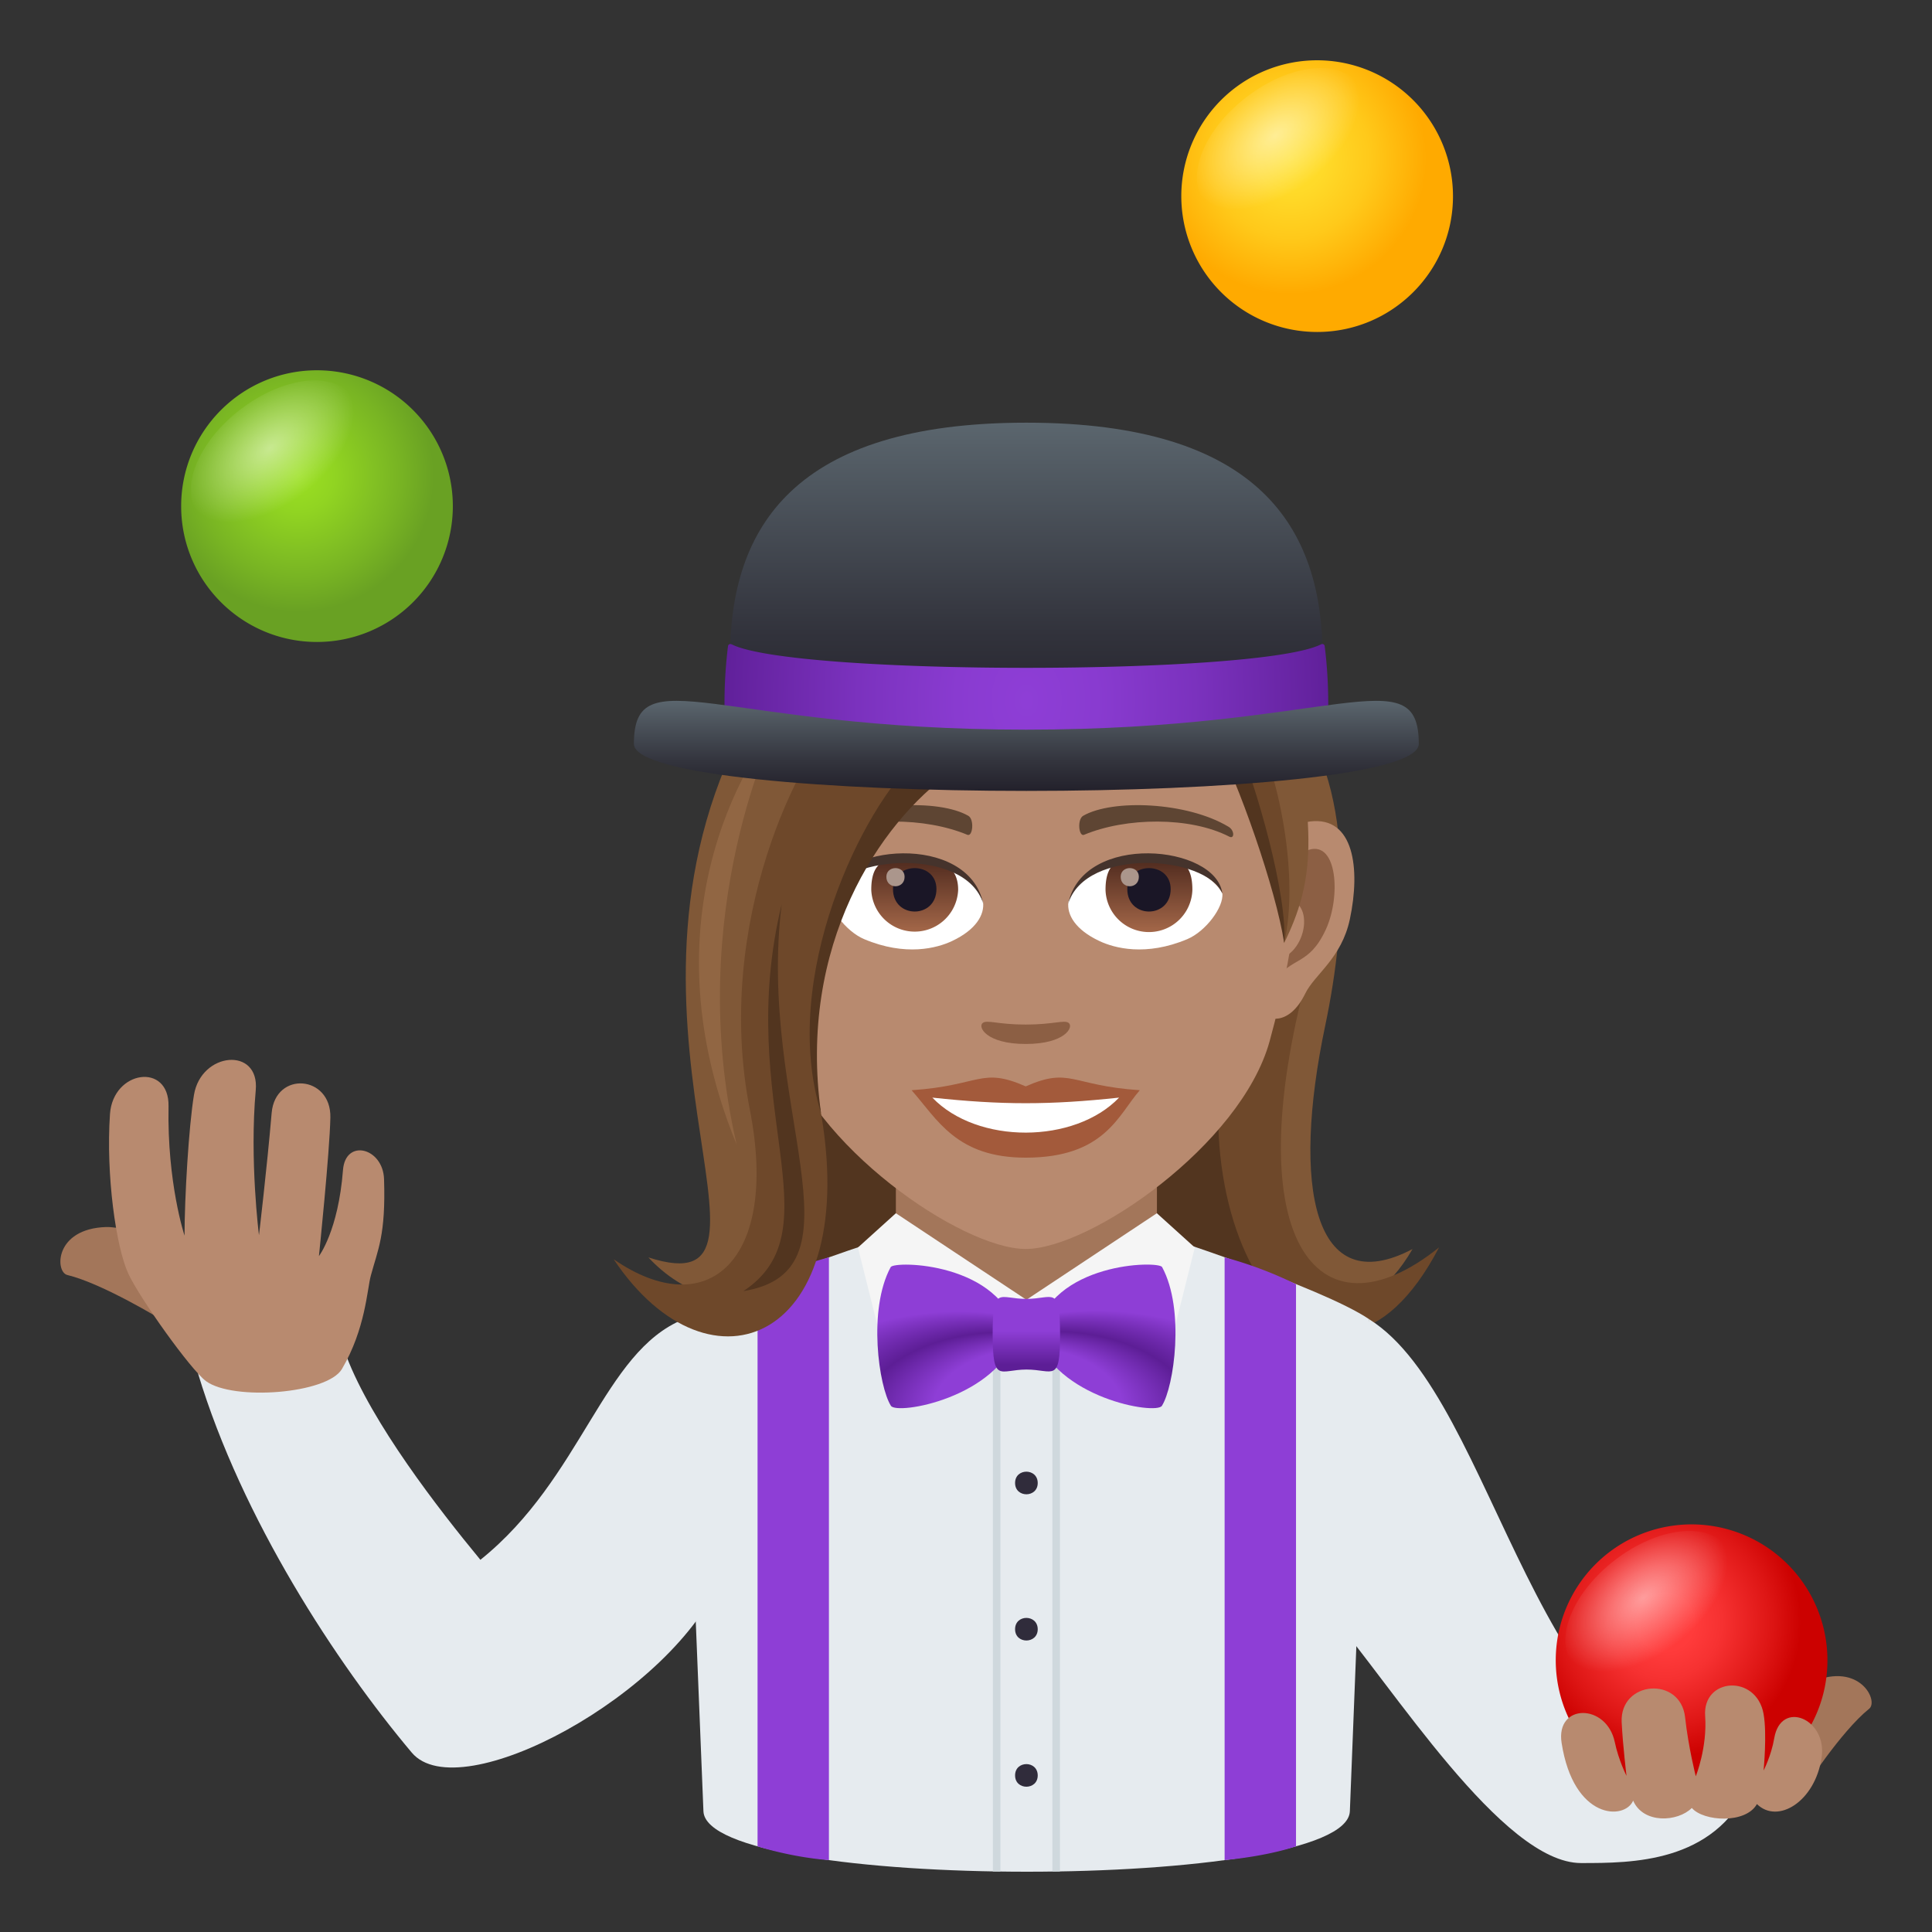<svg xmlns="http://www.w3.org/2000/svg" xml:space="preserve" style="enable-background:new 0 0 64 64" viewBox="0 0 64 64"><rect x="0" y="0" width="64" height="64" fill="#333333" stroke="none"/><path d="M25.858 35.66h16.37v8.203h-16.37z" style="fill:#52351f"/><path d="M43.9 33.973c.734-3.482.986-8.158-1.208-10.596 0 0-1.826-2.127-2.568 4.744-1.034 9.582 3.378 18.89 6.668 13.255-3.285 1.732-4.014-2.073-2.892-7.403z" style="fill:#805837"/><path d="m43.47 31.7-2.518.972c-2.44 8.568 3.104 15.586 6.72 8.648-4.041 3.253-6.86-.257-4.202-9.62z" style="fill:#6e482a"/><path d="M22.643 43.702c-2.672 1.084-3.35 5.258-6.729 7.969-1.406-1.704-3.587-4.522-4.436-6.74 0 0-3.385-.673-4.917.57 1.454 4.814 4.579 9.586 7.079 12.556 1.582 1.881 8.687-1.941 10.267-5.82 0 0 .262-1.736-1.264-8.535z" style="fill:#e6ebef"/><path d="M5.378 43.731c.45.211 1.611-2.158 1.16-2.369 0 0-2.299-.738-3.023-.715-1.713.055-1.694 1.486-1.287 1.588 1.183.287 3.15 1.496 3.15 1.496z" style="fill:#a3765a"/><path d="M5.583 36.647c-.049 2.545.53 4.285.53 4.285 0-1.25.14-3.623.312-4.66.238-1.435 2.178-1.603 2.047-.158-.21 2.31.107 4.803.107 4.803s.262-2.2.42-4.05c.123-1.398 1.973-1.253 1.945.15-.021 1.13-.379 4.593-.379 4.593s.641-.834.797-2.852c.082-1.052 1.325-.74 1.36.301.06 1.854-.203 2.326-.438 3.197-.125.465-.176 1.764-.957 3.094-.484.824-3.6 1.06-4.5.404-.508-.373-2.197-2.746-2.574-3.558-.41-.88-.748-3.272-.61-5.29.1-1.456 1.967-1.72 1.94-.259z" style="fill:#b88a6f"/><path d="M45.357 43.702c4.265 2.668 5.41 14.734 12.58 15.484-1.176 2.533-3.878 2.53-5.563 2.53-2.604 0-6.242-5.86-8.354-8.313 0 0-.188-2.902 1.337-9.701z" style="fill:#e6ebef"/><path d="M22.643 43.702c1.598-1.072 7.313-2.895 7.313-2.895h8.14s5.675 1.817 7.261 2.895l-.641 16.295c-.094 2.677-21.318 2.673-21.414 0l-.659-16.295z" style="fill:#e6ebef"/><path d="M34.862 40.807h.25v21.189h-.25zm-1.972 0h.25v21.189h-.25z" style="fill:#cfd8dd"/><path d="M25.095 42.542a13.056 13.056 0 0 1 2.364-.891v19.968c-1.287-.1-2.364-.457-2.364-.457v-18.62zm17.837 0a13.034 13.034 0 0 0-2.365-.891v19.968c1.527-.148 2.365-.458 2.365-.458v-18.62z" style="fill:#8e3ed6"/><path d="M59.759 59.258c-.313.375-2.43-1.277-2.121-1.654 0 0 1.74-1.619 2.404-1.896 1.568-.658 2.197.638 1.877.896-.936.752-2.16 2.654-2.16 2.654z" style="fill:#a3765a"/><radialGradient id="a" cx="55.161" cy="53.747" r="4.5" gradientUnits="userSpaceOnUse"><stop offset=".212" style="stop-color:#ff3b3b"/><stop offset=".418" style="stop-color:#f63131"/><stop offset=".771" style="stop-color:#de1615"/><stop offset="1" style="stop-color:#cc0100"/></radialGradient><path d="M56.036 50.497a4.5 4.5 0 1 0 0 9c2.484 0 4.5-2.012 4.5-4.496a4.503 4.503 0 0 0-4.5-4.504z" style="fill:url(#a)"/><radialGradient id="b" cx="633.462" cy="-21.299" r="3.202" gradientTransform="matrix(.358 .465 -.792 .61 -189.208 -228.649)" gradientUnits="userSpaceOnUse"><stop offset="0" style="stop-color:#fff"/><stop offset="1" style="stop-color:#fff;stop-opacity:0"/></radialGradient><path d="M55.786 54.663c-1.402 1.078-3.05 1.285-3.684.463-.634-.825-.013-2.366 1.39-3.444 1.4-1.08 3.05-1.287 3.684-.465.634.825.01 2.366-1.39 3.446z" style="opacity:.5;fill:url(#b)"/><path d="M58.774 57.58c-.1.587-.353 1.07-.353 1.07s.119-1.202 0-1.872c-.236-1.324-2.025-1.211-1.936.066.075 1.043-.31 1.998-.31 1.998s-.244-.955-.354-1.953c-.15-1.375-2.166-1.219-2.101.162.037.762.16 1.776.16 1.776s-.262-.516-.387-1.113c-.27-1.297-1.967-1.294-1.763.021.396 2.555 2.09 2.568 2.37 1.914.339.775 1.477.709 1.944.242.385.451 1.789.533 2.156-.129.692.676 1.924-.08 2.143-1.535.195-1.293-1.35-1.935-1.569-.646z" style="fill:#b88a6f"/><path d="M29.677 38.368h8.648v4.689h-8.648z" style="fill:#a3765a"/><path d="m38.323 40.19 1.256 1.135-1.08 4.318L34 43.057l4.323-2.867z" style="fill:#f5f5f5"/><path d="m29.677 40.19-1.256 1.135 1.08 4.318 4.5-2.586-4.324-2.867z" style="fill:#f5f5f5"/><radialGradient id="c" cx="585.344" cy="-103.737" r="14.901" fx="573.422" fy="-98.331" gradientTransform="matrix(-.867 -0 -0 -.525 534.143 -5.673)" gradientUnits="userSpaceOnUse"><stop offset=".261" style="stop-color:#8e3ed6"/><stop offset=".364" style="stop-color:#5d1e96"/><stop offset=".503" style="stop-color:#8e3ed6"/></radialGradient><path d="M33.69 44.204c-.647 2.105-3.981 2.676-4.177 2.365-.4-.63-.772-3.184-.008-4.594.117-.217 3.691-.168 4.184 2.229z" style="fill:url(#c)"/><radialGradient id="d" cx="107.11" cy="-103.411" r="14.906" fx="95.184" fy="-98.002" gradientTransform="matrix(.867 -0 0 -.525 -51.408 -5.528)" gradientUnits="userSpaceOnUse"><stop offset=".261" style="stop-color:#8e3ed6"/><stop offset=".364" style="stop-color:#5d1e96"/><stop offset=".503" style="stop-color:#8e3ed6"/></radialGradient><path d="M34.31 44.204c.646 2.105 3.982 2.676 4.18 2.365.398-.63.769-3.186.006-4.596-.118-.216-3.69-.166-4.186 2.23z" style="fill:url(#d)"/><linearGradient id="e" x1="71.796" x2="71.796" y1="45.585" y2="43.117" gradientTransform="matrix(1.136 -0 -0 1 -47.544 -.138)" gradientUnits="userSpaceOnUse"><stop offset=".097" style="stop-color:#5d1e96"/><stop offset=".551" style="stop-color:#8e3ed6"/></linearGradient><path d="M34.003 45.368c-.895.002-1.114.476-1.12-1.168 0-1.647.223-1.17 1.117-1.172.893 0 1.114-.477 1.116 1.17.002 1.64-.22 1.17-1.113 1.17z" style="fill:url(#e)"/><path d="M33.626 49.126c-.001-.5.748-.5.75 0 0 .498-.75.5-.75 0zm0 4.844c-.001-.5.748-.5.75 0 0 .497-.75.5-.75 0zm0 4.843c-.001-.5.748-.5.75 0 0 .498-.75.5-.75 0z" style="fill:#302c3b"/><radialGradient id="f" cx="42.757" cy="5.247" r="4.5" gradientUnits="userSpaceOnUse"><stop offset="0" style="stop-color:#ffe02e"/><stop offset=".249" style="stop-color:#ffda29"/><stop offset=".586" style="stop-color:#ffc91a"/><stop offset=".971" style="stop-color:#ffac02"/><stop offset="1" style="stop-color:#fa0"/></radialGradient><path d="M43.632 1.997a4.5 4.5 0 1 0 0 9c2.484 0 4.5-2.012 4.5-4.496a4.503 4.503 0 0 0-4.5-4.504z" style="fill:url(#f)"/><radialGradient id="g" cx="555.403" cy="-41.191" r="3.203" gradientTransform="matrix(.358 .465 -.792 .61 -189.208 -228.649)" gradientUnits="userSpaceOnUse"><stop offset="0" style="stop-color:#fff"/><stop offset="1" style="stop-color:#fff;stop-opacity:0"/></radialGradient><path d="M43.581 6.2c-1.402 1.078-3.053 1.287-3.686.463-.632-.825-.011-2.364 1.39-3.444 1.402-1.08 3.052-1.285 3.685-.462.635.822.011 2.365-1.389 3.443z" style="opacity:.5;fill:url(#g)"/><radialGradient id="h" cx="9.876" cy="15.766" r="4.5" gradientUnits="userSpaceOnUse"><stop offset="0" style="stop-color:#9be022"/><stop offset=".267" style="stop-color:#91d422"/><stop offset=".747" style="stop-color:#78b423"/><stop offset="1" style="stop-color:#69a123"/></radialGradient><path d="M10.501 12.266c-2.484 0-4.5 2.016-4.5 4.502s2.016 4.498 4.5 4.498a4.5 4.5 0 1 0 0-9z" style="fill:url(#h)"/><radialGradient id="i" cx="534.75" cy="-8.47" r="3.202" gradientTransform="matrix(.358 .465 -.792 .61 -189.208 -228.649)" gradientUnits="userSpaceOnUse"><stop offset="0" style="stop-color:#fff"/><stop offset="1" style="stop-color:#fff;stop-opacity:0"/></radialGradient><path d="M10.253 16.547c-1.402 1.08-3.05 1.288-3.684.463-.634-.822-.013-2.363 1.389-3.443 1.402-1.078 3.05-1.285 3.684-.463.634.824.011 2.367-1.39 3.444z" style="opacity:.5;fill:url(#i)"/><path d="M43.4 27.212c-1.46.177-2.512 5.073-1.595 6.365.128.181.88.47 1.437-.672.309-.63 1.2-1.158 1.475-2.46.354-1.67.133-3.41-1.317-3.233z" style="fill:#b88a6f"/><path d="M43.36 28.151c-.38.12-.796.701-1.021 1.667 1.33-.286.997 1.935-.158 1.976.01.224.025.454.052.695.557-.81 1.123-.484 1.684-1.692.505-1.087.385-2.942-.558-2.646z" style="fill:#8c5f44"/><path d="M33.978 17.797c-6.319 0-9.363 5.16-8.983 11.795.079 1.333.449 3.257.905 4.906.948 3.426 5.949 6.876 8.078 6.876 2.13 0 7.13-3.45 8.078-6.876.457-1.649.827-3.573.905-4.906.38-6.635-2.663-11.795-8.983-11.795z" style="fill:#b88a6f"/><path d="M33.978 35.988c-1.481-.653-1.493-.026-3.78.127.859.977 1.49 2.234 3.779 2.234 2.626 0 3.07-1.427 3.781-2.234-2.289-.153-2.298-.78-3.78-.127z" style="fill:#a35a3b"/><path d="M30.885 36.36c1.493 1.556 4.712 1.536 6.186 0-2.298.247-3.887.247-6.186 0z" style="fill:#fff"/><path d="M40.693 27.385c-1.372-.822-3.836-.921-4.81-.362-.206.113-.15.705.028.631 1.39-.58 3.507-.609 4.812.062.174.089.178-.212-.03-.331zm-13.43 0c1.373-.822 3.835-.921 4.811-.362.207.113.152.705-.028.631-1.39-.58-3.506-.61-4.812.062-.175.089-.179-.212.029-.331z" style="fill:#5e4533"/><path d="M35.399 33.883c-.15-.106-.504.057-1.421.057s-1.27-.163-1.42-.057c-.181.127.106.7 1.42.7s1.602-.572 1.42-.7z" style="fill:#8c5f44"/><path d="M32.565 29.88c.053.42-.232.917-1.021 1.29-.502.239-1.547.518-2.918-.06-.615-.26-1.215-1.067-1.16-1.514.742-1.4 4.402-1.607 5.1.283z" style="fill:#fff"/><linearGradient id="j" x1="-423.811" x2="-423.811" y1="477.56" y2="477.939" gradientTransform="matrix(6.57 0 0 -6.57 2814.782 3168.527)" gradientUnits="userSpaceOnUse"><stop offset="0" style="stop-color:#a6694a"/><stop offset="1" style="stop-color:#4f2a1e"/></linearGradient><path d="M30.3 28.418c.795 0 1.44.22 1.44 1.057a1.44 1.44 0 0 1-2.878 0c0-1.103.643-1.057 1.438-1.057z" style="fill:url(#j)"/><path d="M29.581 29.45c0 .994 1.44.994 1.44 0 0-.924-1.44-.924-1.44 0z" style="fill:#1a1626"/><path d="M29.362 29.045c0 .418.604.418.604 0 0-.384-.604-.384-.604 0z" style="fill:#ab968c"/><path d="M32.571 29.934c-.584-1.877-4.564-1.6-5.105-.338.201-1.615 4.61-2.04 5.105.338z" style="fill:#45332c"/><path d="M35.392 29.88c-.055.42.23.917 1.021 1.29.502.239 1.545.518 2.918-.06.615-.26 1.213-1.067 1.16-1.514-.744-1.4-4.404-1.607-5.1.283z" style="fill:#fff"/><linearGradient id="k" x1="-425.329" x2="-425.329" y1="477.56" y2="477.939" gradientTransform="matrix(6.57 0 0 -6.57 2832.512 3168.527)" gradientUnits="userSpaceOnUse"><stop offset="0" style="stop-color:#a6694a"/><stop offset="1" style="stop-color:#4f2a1e"/></linearGradient><path d="M38.062 28.418c.794 0 1.437-.046 1.437 1.057a1.439 1.439 0 0 1-2.877 0c0-1.103.645-1.057 1.44-1.057z" style="fill:url(#k)"/><path d="M37.343 29.45c0 .994 1.437.994 1.437 0 0-.924-1.437-.924-1.437 0z" style="fill:#1a1626"/><path d="M37.124 29.045c0 .418.602.418.602 0 0-.384-.602-.384-.602 0z" style="fill:#ab968c"/><path d="M35.386 29.934c.582-1.875 4.56-1.607 5.105-.338-.203-1.615-4.61-2.04-5.105.338z" style="fill:#45332c"/><path d="M40.351 24.283c.795 1.541 2.09 5.26 2.19 6.952.98-1.995 1.148-3.71.018-8.401l-2.208 1.45z" style="fill:#805837"/><path d="M40.572 24.099c.646 1.528 1.87 5.444 1.968 7.136.494-2.126-.116-5.555-1.178-7.615l-.79.479z" style="fill:#6e482a"/><path d="M40.175 24.31c.865 1.626 2.094 5.16 2.365 6.925.115-1.562-.897-5.153-1.641-6.925h-.724z" style="fill:#52351f"/><path d="m28.904 24.643-3.94-1.15c-5.684 9.905 1.877 19.896-3.485 18.16 2.314 2.5 6.546 1.953 5.433-4.591-.896-5.268 1.266-10.66 1.992-12.418z" style="fill:#805837"/><path d="m30.59 25.048-2.712-1.37c-1.337 1.185-4.256 6.886-3.04 13.073.982 4.998-1.396 7.114-4.509 4.964 3.198 4.793 8.288 2.702 6.82-5.108-1.062-5.655 2.624-10.578 3.442-11.56z" style="fill:#6e482a"/><path d="m31.505 25.575-1.125-.457c-1.787 1.591-4.575 7.256-3.182 11.759-.78-5.571 1.95-9.628 4.306-11.302z" style="fill:#52351f"/><path d="M25.74 23.989s-4.786 5.526-1.336 13.93c-1.795-7.712 1.335-13.93 1.335-13.93z" style="fill:#916643"/><path d="M25.895 29.951c-1.6 6.592 1.845 10.762-1.27 12.819 4.18-.678.436-6.152 1.27-12.819z" style="fill:#52351f"/><linearGradient id="l" x1="33.999" x2="33.999" y1="24.107" y2="14.002" gradientUnits="userSpaceOnUse"><stop offset="0" style="stop-color:#23212b"/><stop offset=".314" style="stop-color:#32333c"/><stop offset=".939" style="stop-color:#576169"/><stop offset="1" style="stop-color:#5b666e"/></linearGradient><path d="M43.813 21.76c0 3.13-19.628 3.13-19.628 0 0-4.284 2.117-7.758 9.814-7.758s9.814 3.474 9.814 7.759z" style="fill:url(#l)"/><radialGradient id="m" cx="31.212" cy="14.121" r="10.551" gradientTransform="matrix(.99 0 0 1.355 3.105 4.075)" gradientUnits="userSpaceOnUse"><stop offset="0" style="stop-color:#8e3ed6"/><stop offset=".223" style="stop-color:#893bd0"/><stop offset=".534" style="stop-color:#7b32be"/><stop offset=".895" style="stop-color:#6523a0"/><stop offset="1" style="stop-color:#5d1e96"/></radialGradient><path d="M24.234 21.345c-.052-.027-.11.002-.118.06A15.275 15.275 0 0 0 24 23.32c0 2.356 20 2.356 20 0 0-.658-.04-1.298-.118-1.917-.007-.057-.065-.086-.118-.06-2.04 1.04-17.487 1.04-19.529 0z" style="fill:url(#m)"/><linearGradient id="n" x1="33.999" x2="33.999" y1="26.2" y2="23.217" gradientUnits="userSpaceOnUse"><stop offset="0" style="stop-color:#23212b"/><stop offset=".314" style="stop-color:#32333c"/><stop offset=".939" style="stop-color:#576169"/><stop offset="1" style="stop-color:#5b666e"/></linearGradient><path d="M46.999 24.643c0 2.076-26 2.076-26 0 0-2.906 2.804-.472 13-.472s13-2.434 13 .472z" style="fill:url(#n)"/></svg>